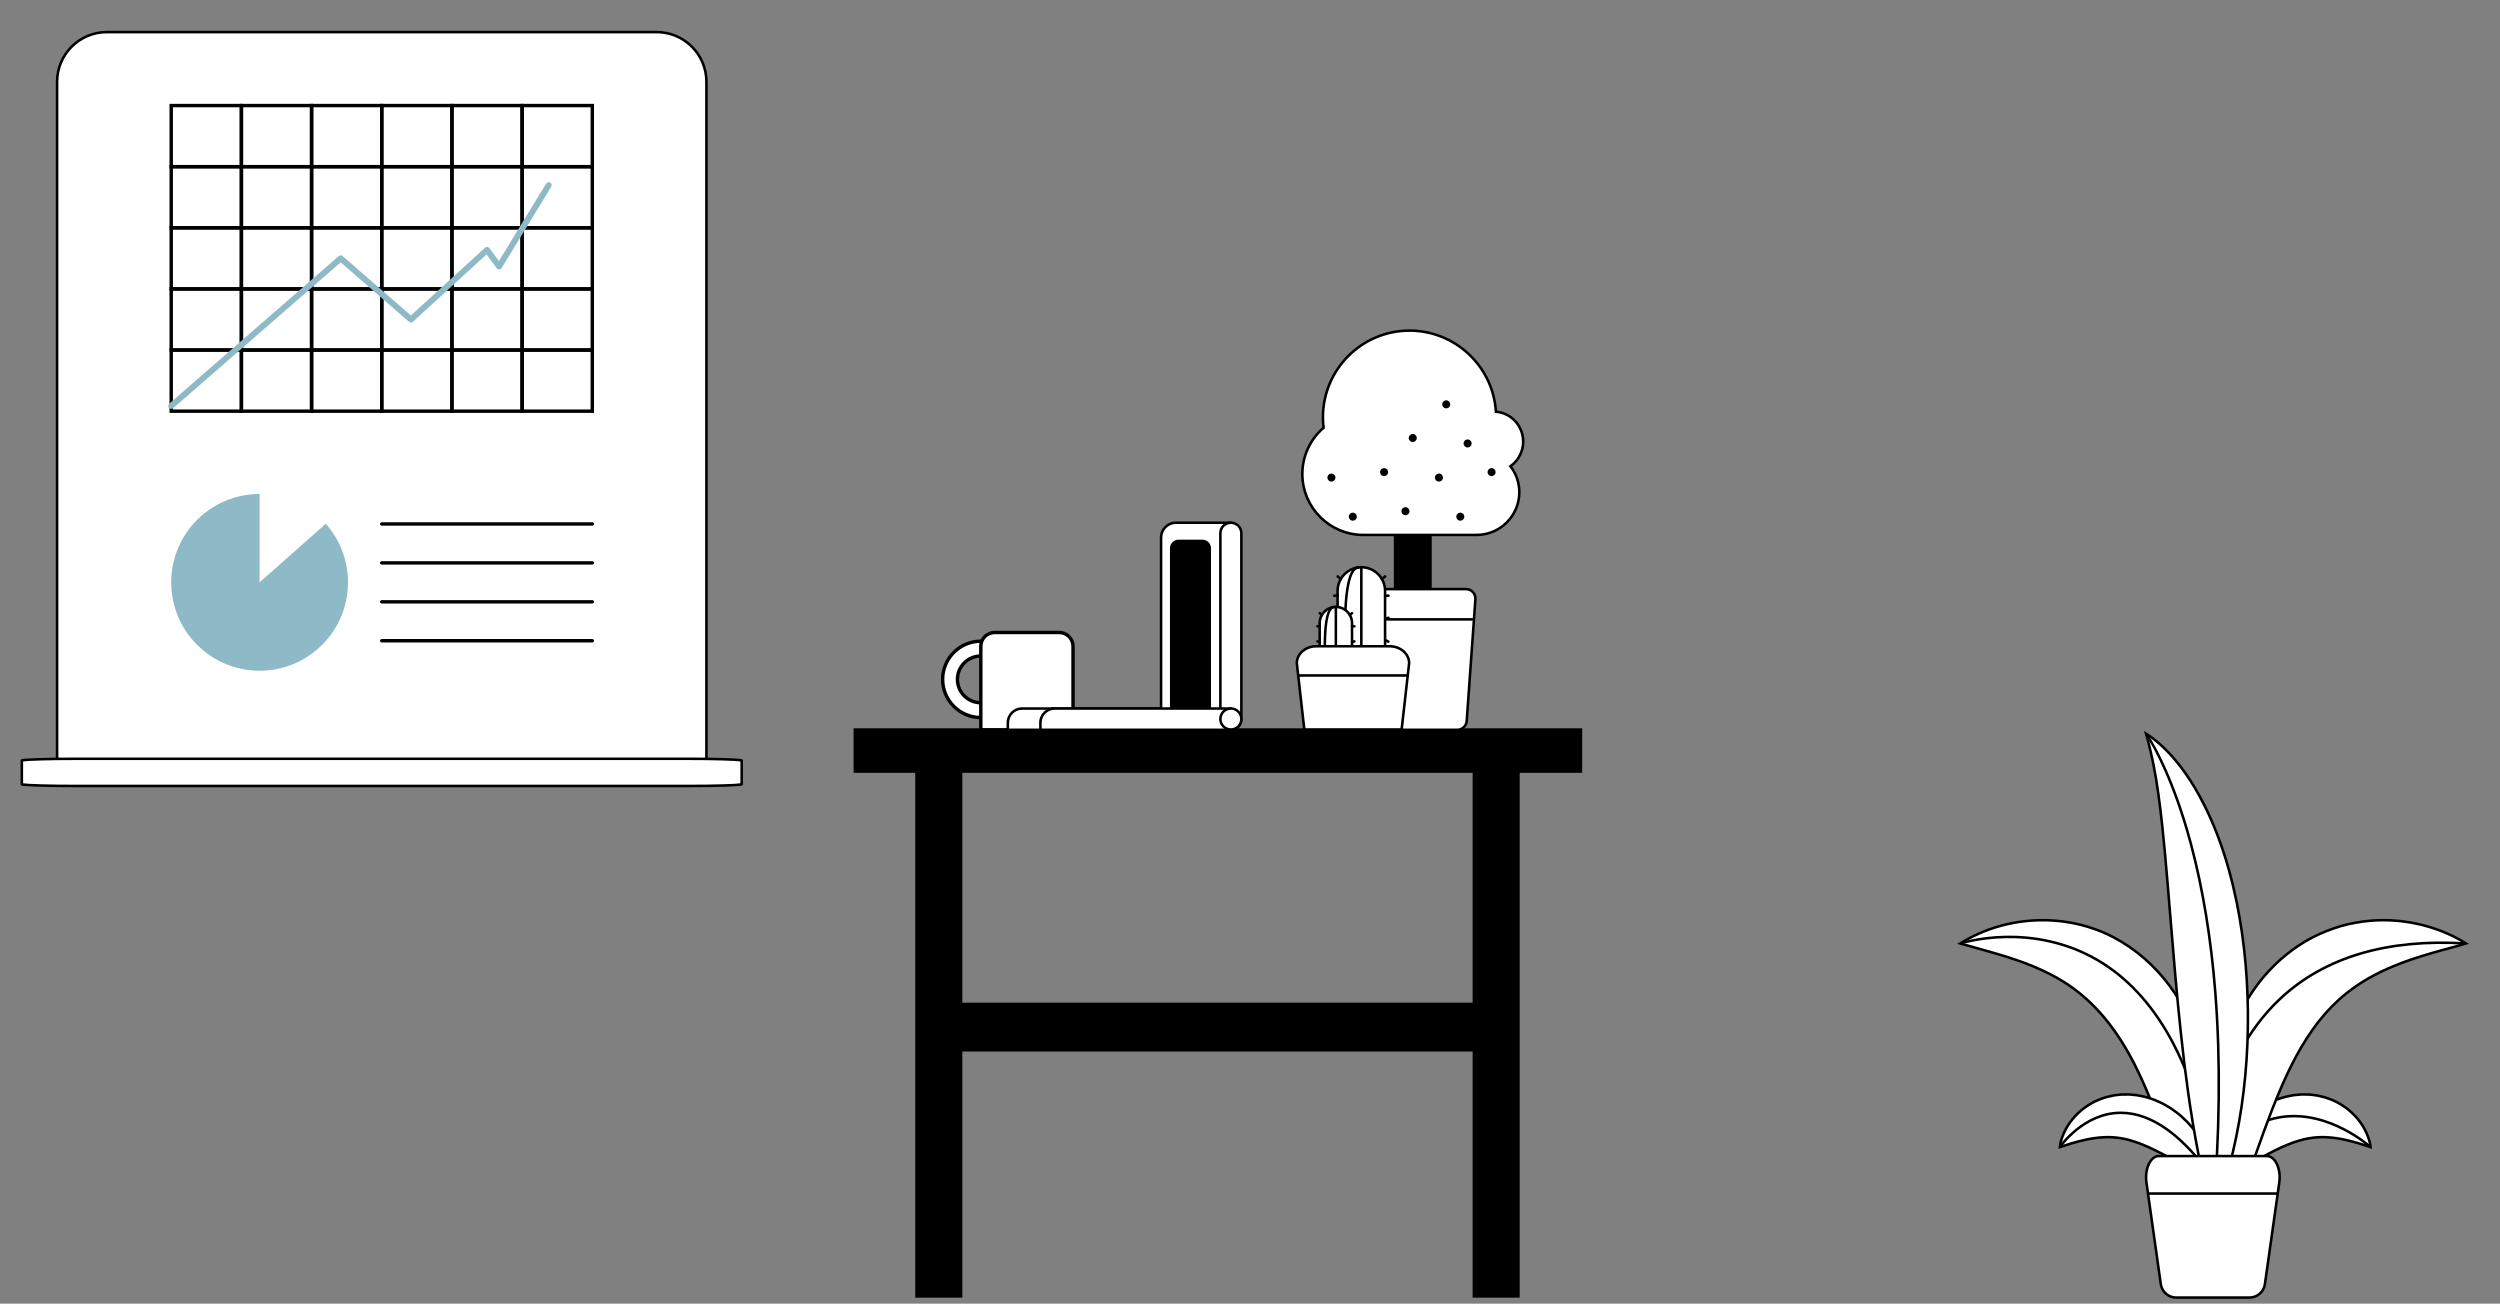 <svg viewBox="160 196.343 2920 1522.664" xmlns="http://www.w3.org/2000/svg" overflow="visible">
    <rect x="160" y="196.343" width="2920" height="1522.664" fill="#808080" stroke="none"/>
    <g id="Master/Background/Office" stroke="none" stroke-width="1" fill="none" fill-rule="evenodd">
        <g id="Whiteboard" transform="translate(184, 232.333)">
            <path d="M743.044,1.5 L100.744,1.5 C68.676,1.5 42.68,27.496 42.68,59.563 L42.68,403.548 L42.68,472.69 L42.68,874.737 L387.322,874.737 L456.466,874.737 L801.108,874.737 L801.108,472.69 L801.108,403.548 L801.108,59.564 C801.108,27.496 775.112,1.5 743.044,1.5" id="Fill-2" fill="#FFF"/>
            <path d="M44.18,873.237 L799.609,873.237 L799.609,59.564 C799.609,28.375 774.234,3 743.044,3 L100.744,3 C69.555,3 44.18,28.374 44.18,59.563 L44.18,873.237 Z M802.609,876.237 L41.18,876.237 L41.18,59.563 C41.18,26.719 67.901,-1.8189894e-12 100.744,-1.8189894e-12 L743.044,-1.8189894e-12 C775.888,-1.8189894e-12 802.609,26.72 802.609,59.564 L802.609,876.237 Z" id="Fill-4" fill="#000"/>
            <path d="M777.918,850.267 L65.87,850.267 C30.319,850.267 1.5,851.213 1.5,852.379 L1.5,864.894 L1.5,867.409 L1.5,879.923 C1.5,881.089 30.319,882.036 65.87,882.036 L383.568,882.036 L460.22,882.036 L777.918,882.036 C813.468,882.036 842.288,881.089 842.288,879.923 L842.288,867.409 L842.288,864.894 L842.288,852.379 C842.288,851.213 813.468,850.267 777.918,850.267" id="Fill-6" fill="#FFF"/>
            <path d="M3,878.877 C7.844,879.705 31.885,880.536 65.87,880.536 L777.918,880.536 C811.904,880.536 835.944,879.705 840.788,878.877 L840.788,853.427 C835.944,852.599 811.904,851.768 777.918,851.768 L65.87,851.768 C31.885,851.768 7.844,852.599 3,853.427 L3,878.877 Z M777.918,883.536 L65.87,883.536 C48.662,883.536 32.48,883.316 20.305,882.916 C14.371,882.722 9.707,882.494 6.442,882.241 C1.859,881.886 0,881.672 0,879.924 L0,852.38 C0,850.632 1.859,850.418 6.442,850.063 C9.707,849.81 14.371,849.582 20.305,849.388 C32.48,848.987 48.662,848.768 65.87,848.768 L777.918,848.768 C795.125,848.768 811.308,848.987 823.483,849.388 C829.417,849.582 834.081,849.81 837.346,850.063 C841.929,850.418 843.788,850.632 843.788,852.38 L843.788,879.924 C843.788,881.672 841.929,881.886 837.346,882.241 C834.081,882.494 829.417,882.722 823.483,882.916 C811.308,883.316 795.125,883.536 777.918,883.536 L777.918,883.536 Z" id="Fill-8" fill="#000"/>
            <g id="grid" transform="translate(173.984, 85.301)" fill="#000">
                <path d="M4,356.966 L81.97,356.966 L81.97,289.573 L4,289.573 L4,356.966 Z M5.82645043e-13,360.966 L85.97,360.966 L85.97,285.573 L5.82645043e-13,285.573 L5.82645043e-13,360.966 Z" id="Fill-14"/>
                <path d="M85.97,356.966 L163.94,356.966 L163.94,289.573 L85.97,289.573 L85.97,356.966 Z M81.97,360.966 L167.94,360.966 L167.94,285.573 L81.97,285.573 L81.97,360.966 Z" id="Fill-16"/>
                <path d="M167.94,356.966 L245.91,356.966 L245.91,289.573 L167.94,289.573 L167.94,356.966 Z M163.94,360.966 L249.91,360.966 L249.91,285.573 L163.94,285.573 L163.94,360.966 Z" id="Fill-17"/>
                <path d="M249.91,356.966 L327.88,356.966 L327.88,289.573 L249.91,289.573 L249.91,356.966 Z M245.909,360.966 L331.879,360.966 L331.879,285.573 L245.909,285.573 L245.909,360.966 Z" id="Fill-18"/>
                <path d="M331.879,356.966 L409.849,356.966 L409.849,289.573 L331.879,289.573 L331.879,356.966 Z M327.879,360.966 L413.849,360.966 L413.849,285.573 L327.879,285.573 L327.879,360.966 Z" id="Fill-19"/>
                <path d="M413.849,356.966 L491.819,356.966 L491.819,289.573 L413.849,289.573 L413.849,356.966 Z M409.849,360.966 L495.819,360.966 L495.819,285.573 L409.849,285.573 L409.849,360.966 Z" id="Fill-20"/>
                <path d="M4,285.573 L81.97,285.573 L81.97,218.179 L4,218.179 L4,285.573 Z M5.82645043e-13,289.573 L85.97,289.573 L85.97,214.179 L5.82645043e-13,214.179 L5.82645043e-13,289.573 Z" id="Fill-21"/>
                <path d="M85.97,285.573 L163.94,285.573 L163.94,218.179 L85.97,218.179 L85.97,285.573 Z M81.97,289.573 L167.94,289.573 L167.94,214.179 L81.97,214.179 L81.97,289.573 Z" id="Fill-22"/>
                <path d="M167.94,285.573 L245.91,285.573 L245.91,218.179 L167.94,218.179 L167.94,285.573 Z M163.94,289.573 L249.91,289.573 L249.91,214.179 L163.94,214.179 L163.94,289.573 Z" id="Fill-23"/>
                <path d="M249.91,285.573 L327.88,285.573 L327.88,218.179 L249.91,218.179 L249.91,285.573 Z M245.909,289.573 L331.879,289.573 L331.879,214.179 L245.909,214.179 L245.909,289.573 Z" id="Fill-24"/>
                <path d="M331.879,285.573 L409.849,285.573 L409.849,218.179 L331.879,218.179 L331.879,285.573 Z M327.879,289.573 L413.849,289.573 L413.849,214.179 L327.879,214.179 L327.879,289.573 Z" id="Fill-25"/>
                <path d="M413.849,285.573 L491.819,285.573 L491.819,218.179 L413.849,218.179 L413.849,285.573 Z M409.849,289.573 L495.819,289.573 L495.819,214.179 L409.849,214.179 L409.849,289.573 Z" id="Fill-26"/>
                <path d="M4,214.179 L81.97,214.179 L81.97,146.786 L4,146.786 L4,214.179 Z M5.82645043e-13,218.179 L85.97,218.179 L85.97,142.786 L5.82645043e-13,142.786 L5.82645043e-13,218.179 Z" id="Fill-27"/>
                <path d="M85.97,214.179 L163.94,214.179 L163.94,146.786 L85.97,146.786 L85.97,214.179 Z M81.97,218.179 L167.94,218.179 L167.94,142.786 L81.97,142.786 L81.97,218.179 Z" id="Fill-28"/>
                <path d="M167.94,214.179 L245.91,214.179 L245.91,146.786 L167.94,146.786 L167.94,214.179 Z M163.94,218.179 L249.91,218.179 L249.91,142.786 L163.94,142.786 L163.94,218.179 Z" id="Fill-29"/>
                <path d="M249.91,214.179 L327.88,214.179 L327.88,146.786 L249.91,146.786 L249.91,214.179 Z M245.909,218.179 L331.879,218.179 L331.879,142.786 L245.909,142.786 L245.909,218.179 Z" id="Fill-30"/>
                <path d="M331.879,214.179 L409.849,214.179 L409.849,146.786 L331.879,146.786 L331.879,214.179 Z M327.879,218.179 L413.849,218.179 L413.849,142.786 L327.879,142.786 L327.879,218.179 Z" id="Fill-31"/>
                <path d="M413.849,214.179 L491.819,214.179 L491.819,146.786 L413.849,146.786 L413.849,214.179 Z M409.849,218.179 L495.819,218.179 L495.819,142.786 L409.849,142.786 L409.849,218.179 Z" id="Fill-32"/>
                <path d="M4,142.787 L81.97,142.787 L81.97,75.393 L4,75.393 L4,142.787 Z M5.82645043e-13,146.787 L85.97,146.787 L85.97,71.393 L5.82645043e-13,71.393 L5.82645043e-13,146.787 Z" id="Fill-33"/>
                <path d="M85.97,142.787 L163.94,142.787 L163.94,75.393 L85.97,75.393 L85.97,142.787 Z M81.97,146.787 L167.94,146.787 L167.94,71.393 L81.97,71.393 L81.97,146.787 Z" id="Fill-34"/>
                <path d="M167.94,142.787 L245.91,142.787 L245.91,75.393 L167.94,75.393 L167.94,142.787 Z M163.94,146.787 L249.91,146.787 L249.91,71.393 L163.94,71.393 L163.94,146.787 Z" id="Fill-35"/>
                <path d="M249.91,142.787 L327.88,142.787 L327.88,75.393 L249.91,75.393 L249.91,142.787 Z M245.909,146.787 L331.879,146.787 L331.879,71.393 L245.909,71.393 L245.909,146.787 Z" id="Fill-36"/>
                <path d="M331.879,142.787 L409.849,142.787 L409.849,75.393 L331.879,75.393 L331.879,142.787 Z M327.879,146.787 L413.849,146.787 L413.849,71.393 L327.879,71.393 L327.879,146.787 Z" id="Fill-37"/>
                <path d="M413.849,142.787 L491.819,142.787 L491.819,75.393 L413.849,75.393 L413.849,142.787 Z M409.849,146.787 L495.819,146.787 L495.819,71.393 L409.849,71.393 L409.849,146.787 Z" id="Fill-38"/>
                <path d="M4,71.393 L81.97,71.393 L81.97,4 L4,4 L4,71.393 Z M5.82645043e-13,75.393 L85.97,75.393 L85.97,0 L5.82645043e-13,0 L5.82645043e-13,75.393 Z" id="Fill-39"/>
                <path d="M85.97,71.393 L163.94,71.393 L163.94,4 L85.97,4 L85.97,71.393 Z M81.97,75.393 L167.94,75.393 L167.94,0 L81.97,0 L81.97,75.393 Z" id="Fill-40"/>
                <path d="M167.94,71.393 L245.91,71.393 L245.91,4 L167.94,4 L167.94,71.393 Z M163.94,75.393 L249.91,75.393 L249.91,0 L163.94,0 L163.94,75.393 Z" id="Fill-41"/>
                <path d="M249.91,71.393 L327.88,71.393 L327.88,4 L249.91,4 L249.91,71.393 Z M245.909,75.393 L331.879,75.393 L331.879,0 L245.909,0 L245.909,75.393 Z" id="Fill-42"/>
                <path d="M331.879,71.393 L409.849,71.393 L409.849,4 L331.879,4 L331.879,71.393 Z M327.879,75.393 L413.849,75.393 L413.849,0 L327.879,0 L327.879,75.393 Z" id="Fill-43"/>
                <path d="M413.849,71.393 L491.819,71.393 L491.819,4 L413.849,4 L413.849,71.393 Z M409.849,75.393 L495.819,75.393 L495.819,0 L409.849,0 L409.849,75.393 Z" id="Fill-44"/>
            </g>
            <path d="M175.985,441.618 C175.008,441.618 174.037,441.211 173.344,440.416 C172.075,438.959 172.228,436.748 173.685,435.478 L371.607,263.144 C372.925,261.998 374.886,261.997 376.203,263.143 L455.91,332.487 L542.487,253.337 C543.22,252.664 544.205,252.336 545.197,252.437 C546.187,252.536 547.089,253.053 547.675,253.856 L558.685,268.936 L613.884,178.472 C614.891,176.82 617.047,176.301 618.695,177.307 C620.344,178.314 620.866,180.468 619.859,182.118 L561.933,277.052 C561.325,278.049 560.258,278.677 559.09,278.725 C557.939,278.774 556.809,278.236 556.119,277.292 L544.326,261.139 L458.329,339.76 C457.017,340.96 455.011,340.983 453.671,339.817 L373.907,270.424 L178.282,440.758 C177.62,441.335 176.8,441.618 175.985,441.618" id="Fill-45" fill="#8EB9C7"/>
            <path d="M356.496,575.743 C372.645,593.962 382.451,617.932 382.451,644.193 C382.451,701.207 336.232,747.427 279.218,747.427 C222.204,747.427 175.984,701.207 175.984,644.193 C175.984,587.179 222.204,540.96 279.218,540.96 L279.218,644.193 L356.496,575.743 Z" id="Fill-46" fill="#8EB9C7"/>
            <path d="M667.803,577.989 L421.894,577.989 C420.789,577.989 419.894,577.093 419.894,575.989 C419.894,574.885 420.789,573.989 421.894,573.989 L667.803,573.989 C668.907,573.989 669.803,574.885 669.803,575.989 C669.803,577.093 668.907,577.989 667.803,577.989" id="Fill-47" fill="#000"/>
            <path d="M667.803,623.459 L421.894,623.459 C420.789,623.459 419.894,622.563 419.894,621.459 C419.894,620.355 420.789,619.459 421.894,619.459 L667.803,619.459 C668.907,619.459 669.803,620.355 669.803,621.459 C669.803,622.563 668.907,623.459 667.803,623.459" id="Fill-48" fill="#000"/>
            <path d="M667.803,668.927 L421.894,668.927 C420.789,668.927 419.894,668.031 419.894,666.927 C419.894,665.823 420.789,664.927 421.894,664.927 L667.803,664.927 C668.907,664.927 669.803,665.823 669.803,666.927 C669.803,668.031 668.907,668.927 667.803,668.927" id="Fill-49" fill="#000"/>
            <path d="M667.803,714.397 L421.894,714.397 C420.789,714.397 419.894,713.501 419.894,712.397 C419.894,711.293 420.789,710.397 421.894,710.397 L667.803,710.397 C668.907,710.397 669.803,711.293 669.803,712.397 C669.803,713.501 668.907,714.397 667.803,714.397" id="Fill-50" fill="#000"/>
        </g>
        <g id="Desk-Table-Legs" transform="translate(1229, 1079)" fill="#000">
            <rect id="Rectangle" x="0" y="0" width="55" height="633"/>
            <polygon id="Rectangle-Copy-2" transform="translate(346.5, 317) rotate(-270) translate(-346.5, -317)" points="318 10 375 10 375 624 318 624"/>
            <rect id="Rectangle-Copy" x="651" y="0" width="55" height="633"/>
        </g>
        <g id="Plant/Tall Vase" transform="translate(2432, 1032) scale(1 1)">
            <g id="Plant/Tall Vase/Leaves 2" stroke="none" stroke-width="1" fill="none" fill-rule="evenodd">
                <g id="Big-Plant-2" transform="translate(14, 18)">
                    <path d="M270.884,555.088 C232.646,457.856 210.206,336.29 109.613,284.711 C76.312,267.202 39.609,258.697 3.64,248.311 C56.923,214.932 127.601,211.976 183.361,241.503 C291.53,299.332 321.122,449.584 270.884,555.088" id="Fill-57" fill="#FFF"/>
                    <path d="M7.329,247.81 C12.498,249.286 17.715,250.74 22.789,252.154 C52.214,260.355 82.64,268.835 110.31,283.383 C192.183,325.364 222.305,412.51 251.433,496.787 C257.991,515.758 264.206,533.741 271.007,551.279 C294.416,500.081 299.558,438.164 285.07,380.785 C269.408,318.756 233.036,269.762 182.653,242.827 C128.531,214.166 60.099,216.207 7.329,247.81 L7.329,247.81 Z M270.753,558.853 L269.488,555.637 C262.161,537.008 255.266,517.059 248.599,497.767 C219.663,414.05 189.742,327.483 108.928,286.046 C81.526,271.639 51.257,263.203 21.983,255.043 C15.829,253.329 9.464,251.554 3.224,249.752 L-9.66338121e-13,248.821 L2.844,247.039 C56.88,213.19 128.013,210.497 184.062,240.178 C235.205,267.519 272.107,317.193 287.979,380.05 C302.934,439.283 297.197,503.317 272.238,555.733 L270.753,558.853 Z" id="Fill-58" fill="#000"/>
                    <path d="M302.037,552.573 C293.647,477.371 276.515,414.602 251.116,366.011 C229.896,325.417 202.692,294.252 170.258,273.38 C128.77,246.683 85.827,241.681 57.113,242.167 C25.944,242.706 4.321,249.667 4.106,249.737 L3.173,246.886 C3.391,246.814 25.353,239.732 56.937,239.17 C86.109,238.66 129.689,243.721 171.842,270.832 C204.729,291.983 232.29,323.529 253.759,364.592 C279.339,413.517 296.586,476.652 305.019,552.241 L302.037,552.573 Z" id="Fill-61" fill="#000"/>
                    <path d="M482.77,486.134 C477.613,484.411 472.894,482.927 468.324,481.559 C463.711,480.266 459.381,479.023 455.121,478.087 C446.681,476.085 438.816,475.044 431.685,474.644 C424.517,474.28 418.054,474.699 411.864,475.718 C405.676,476.698 399.672,478.323 393.417,480.537 C392.638,480.823 391.839,480.936 391.057,481.317 L388.694,482.29 C387.094,482.894 385.475,483.39 383.873,484.217 C382.24,484.918 380.618,485.651 378.937,486.299 C377.279,487.104 375.643,487.977 373.924,488.728 C373.073,489.122 372.21,489.491 371.356,489.904 L368.791,491.26 C367.082,492.177 365.305,493.023 363.519,493.885 L358.187,496.803 L355.436,498.221 L354.041,498.925 L352.673,499.711 C350.861,500.779 348.966,501.781 347.076,502.816 L344.171,504.318 C343.21,504.834 342.261,505.403 341.295,505.942 C339.381,507.046 337.394,508.105 335.379,509.167 C334.36,509.688 333.359,510.232 332.313,510.742 C331.282,511.271 330.307,511.871 329.273,512.416 C327.224,513.529 325.134,514.631 322.976,515.706 C320.838,516.798 318.574,517.806 316.385,518.933 C311.984,521.155 307.371,523.306 302.16,525.159 C302.525,519.751 303.487,514.641 304.662,509.603 C305.183,507.035 305.998,504.649 306.787,502.223 C307.587,499.804 308.455,497.413 309.364,495.032 C309.821,493.842 310.284,492.658 310.789,491.491 C311.311,490.335 311.878,489.212 312.427,488.065 C313.547,485.792 314.697,483.517 315.917,481.286 C316.538,480.177 317.096,479.018 317.787,477.95 L319.863,474.726 C321.292,472.609 322.718,470.46 324.225,468.376 L325.347,466.8 C325.746,466.286 326.165,465.791 326.581,465.294 L329.092,462.303 C330.807,460.339 332.5,458.343 334.312,456.435 C336.223,454.599 338.143,452.744 340.132,450.963 L343.112,448.271 C344.17,447.429 345.269,446.615 346.353,445.786 C348.518,444.117 350.754,442.547 352.991,440.95 C355.367,439.478 357.802,438.09 360.226,436.671 C362.611,435.231 365.279,434.097 367.884,432.893 C370.521,431.752 373.124,430.569 375.96,429.705 L380.159,428.38 C381.563,427.954 382.938,427.469 384.423,427.199 C387.354,426.605 390.258,425.942 393.211,425.483 C396.223,425.183 399.224,424.842 402.228,424.665 C405.266,424.632 408.309,424.669 411.326,424.8 C414.351,425.033 417.368,425.46 420.346,425.891 C423.317,426.446 426.245,427.215 429.137,427.935 C430.565,428.386 431.974,428.893 433.379,429.378 C434.774,429.896 436.197,430.306 437.539,430.934 C440.213,432.187 442.931,433.289 445.427,434.778 C447.947,436.212 450.431,437.67 452.724,439.357 L456.149,441.87 C457.242,442.758 458.297,443.697 459.354,444.606 C460.414,445.511 461.453,446.431 462.411,447.441 C463.388,448.424 464.357,449.4 465.291,450.406 C466.224,451.412 467.101,452.464 467.965,453.521 C468.823,454.584 469.701,455.6 470.469,456.732 C471.253,457.845 472.045,458.924 472.788,460.046 C473.507,461.193 474.217,462.329 474.887,463.491 C475.58,464.627 476.194,465.829 476.796,467.024 C477.416,468.196 477.967,469.423 478.487,470.661 C480.592,475.549 482.266,480.66 482.77,486.134" id="Fill-51" fill="#FFF"/>
                    <path d="M404.289,426.154 C403.613,426.154 402.933,426.158 402.245,426.166 C399.958,426.301 397.542,426.55 395.206,426.789 L393.36,426.975 C391.285,427.3 389.097,427.758 386.981,428.202 C386.229,428.359 385.477,428.517 384.722,428.67 C383.618,428.871 382.596,429.191 381.513,429.531 L376.412,431.136 C373.984,431.876 371.772,432.838 369.431,433.857 L367.058,434.922 C364.999,435.858 362.871,436.827 361.002,437.956 L359.225,438.992 C357.426,440.038 355.566,441.12 353.781,442.226 L352.855,442.89 C351.003,444.21 349.087,445.574 347.269,446.975 L346.238,447.758 C345.501,448.317 344.764,448.875 344.046,449.445 L341.139,452.077 C339.298,453.724 337.488,455.464 335.738,457.145 L335.351,457.517 C333.979,458.966 332.601,460.553 331.268,462.09 L330.223,463.29 L327.591,466.425 C327.233,466.852 326.875,467.279 326.533,467.719 L325.447,469.247 C324.2,470.971 322.992,472.765 321.824,474.502 L321.106,475.566 L319.048,478.763 C318.617,479.43 318.238,480.139 317.838,480.891 C317.637,481.269 317.435,481.646 317.227,482.018 C315.917,484.413 314.692,486.863 313.773,488.728 L313.225,489.861 C312.861,490.607 312.499,491.351 312.156,492.109 C311.694,493.176 311.265,494.267 310.765,495.571 C309.778,498.152 308.943,500.483 308.211,502.695 L307.981,503.4 C307.264,505.596 306.585,507.671 306.132,509.902 C304.963,514.917 304.24,519.033 303.851,522.935 C308.528,521.14 312.589,519.17 315.71,517.594 C316.846,517.009 318.014,516.451 319.174,515.896 C320.227,515.392 321.275,514.891 322.294,514.371 C324.226,513.408 326.27,512.341 328.558,511.098 C329.038,510.845 329.489,510.59 329.938,510.335 C330.498,510.017 331.056,509.702 331.63,509.408 C332.303,509.079 332.933,508.75 333.561,508.421 C333.939,508.223 334.317,508.026 334.698,507.832 C336.585,506.837 338.607,505.761 340.546,504.643 C340.945,504.421 341.322,504.204 341.699,503.987 C342.286,503.65 342.872,503.314 343.462,502.997 L347.689,500.774 C349.095,500.011 350.548,499.223 351.913,498.419 L353.295,497.625 L357.5,495.47 L363.419,492.268 C365.043,491.486 366.577,490.746 368.082,489.939 L370.655,488.578 C371.235,488.298 371.768,488.057 372.3,487.819 C372.632,487.67 372.964,487.52 373.294,487.367 C374.444,486.864 375.561,486.304 376.642,485.763 C377.188,485.49 377.734,485.217 378.282,484.95 L378.397,484.9 C379.634,484.424 380.87,483.885 382.065,483.366 L383.231,482.861 C384.5,482.211 385.754,481.76 386.968,481.324 C387.367,481.18 387.767,481.038 388.165,480.887 L390.486,479.93 C390.997,479.678 391.575,479.518 392.086,479.378 C392.358,479.302 392.632,479.228 392.901,479.13 C399.532,476.783 405.653,475.184 411.63,474.237 C418.227,473.15 424.814,472.794 431.762,473.146 C439.612,473.587 447.585,474.758 455.468,476.628 C459.351,477.48 463.286,478.586 467.453,479.757 L468.729,480.115 C472.87,481.354 476.897,482.619 480.991,483.965 C480.384,480.04 479.128,475.939 477.109,471.256 C476.51,469.825 475.99,468.708 475.471,467.725 C474.854,466.505 474.259,465.342 473.606,464.273 C472.944,463.124 472.269,462.042 471.518,460.844 C471.017,460.088 470.471,459.322 469.921,458.55 L469.243,457.596 C468.672,456.755 468.048,455.993 467.388,455.187 L466.798,454.463 C465.989,453.473 465.107,452.414 464.191,451.427 C463.261,450.424 462.288,449.445 461.348,448.499 C460.387,447.487 459.355,446.58 458.38,445.747 L457.494,444.98 C456.74,444.326 455.981,443.667 455.204,443.035 L451.837,440.566 C449.544,438.88 447.047,437.425 444.685,436.082 C442.883,435.008 440.998,434.155 439.003,433.254 C438.304,432.937 437.602,432.62 436.902,432.293 C436.067,431.901 435.184,431.597 434.248,431.276 C433.784,431.116 433.319,430.956 432.858,430.785 L431.853,430.436 C430.804,430.07 429.75,429.702 428.685,429.366 L427.453,429.06 C425.041,428.455 422.546,427.829 420.071,427.366 C416.955,426.917 414.092,426.518 411.211,426.296 C409.034,426.202 406.705,426.154 404.289,426.154 L404.289,426.154 Z M300.51,527.339 L300.663,525.059 C300.986,520.275 301.769,515.404 303.201,509.262 C303.68,506.903 304.417,504.649 305.13,502.468 L305.36,501.759 C306.109,499.498 306.96,497.125 307.963,494.498 C308.408,493.338 308.892,492.1 309.412,490.896 C309.776,490.09 310.151,489.319 310.527,488.548 L311.074,487.418 C312.015,485.509 313.258,483.022 314.602,480.567 C314.807,480.2 314.999,479.841 315.19,479.48 C315.602,478.707 316.029,477.907 316.527,477.136 L319.335,472.826 C320.518,471.07 321.74,469.254 323.01,467.498 L324.126,465.93 C324.527,465.41 324.909,464.954 325.291,464.499 L329.002,460.123 C330.356,458.562 331.758,456.948 333.225,455.402 L333.66,454.982 C335.429,453.283 337.257,451.525 339.132,449.846 L342.106,447.158 C342.915,446.511 343.671,445.939 344.428,445.366 L345.442,444.595 C347.301,443.163 349.239,441.782 351.115,440.446 L352.119,439.73 C354.021,438.548 355.899,437.455 357.716,436.399 L359.469,435.377 C361.47,434.169 363.679,433.163 365.814,432.191 L368.233,431.106 C370.55,430.098 372.945,429.055 375.524,428.271 L380.615,426.669 C381.737,426.316 382.898,425.952 384.156,425.724 C384.874,425.578 385.62,425.422 386.366,425.265 C388.519,424.814 390.747,424.348 392.981,424.001 L394.9,423.804 C397.268,423.561 399.717,423.311 402.141,423.169 C405.413,423.13 408.503,423.176 411.392,423.301 C414.414,423.534 417.331,423.939 420.561,424.407 C423.187,424.896 425.727,425.534 428.184,426.15 L429.5,426.479 C430.683,426.85 431.765,427.227 432.842,427.603 L433.869,427.961 C434.341,428.135 434.783,428.287 435.224,428.439 C436.192,428.772 437.194,429.117 438.175,429.576 C438.862,429.897 439.551,430.209 440.239,430.52 C442.223,431.417 444.273,432.343 446.196,433.49 C448.608,434.863 451.191,436.367 453.613,438.149 L457.037,440.662 C457.898,441.359 458.682,442.039 459.461,442.715 L460.332,443.468 C461.366,444.352 462.468,445.322 463.499,446.409 C464.434,447.348 465.426,448.345 466.391,449.387 C467.362,450.434 468.28,451.536 469.127,452.572 L469.709,453.286 C470.382,454.108 471.078,454.958 471.711,455.889 L472.364,456.809 C472.934,457.609 473.499,458.403 474.039,459.219 C474.826,460.472 475.517,461.58 476.187,462.743 C476.879,463.876 477.504,465.096 478.136,466.348 C478.685,467.385 479.24,468.58 479.87,470.082 C482.41,475.976 483.808,481.038 484.265,485.997 L484.475,488.285 L482.295,487.557 C477.447,485.938 472.736,484.446 467.894,482.996 L466.642,482.645 C462.518,481.486 458.622,480.392 454.8,479.552 C447.064,477.718 439.268,476.572 431.601,476.142 C424.882,475.799 418.501,476.147 412.107,477.199 C406.306,478.118 400.358,479.673 393.918,481.952 C393.587,482.074 393.236,482.173 392.884,482.269 C392.443,482.391 392.062,482.496 391.714,482.666 L389.266,483.677 C388.81,483.85 388.396,483.999 387.981,484.148 C386.793,484.575 385.67,484.978 384.56,485.55 L384.465,485.595 L383.262,486.117 C382.057,486.641 380.81,487.182 379.537,487.676 C379.018,487.928 378.502,488.187 377.985,488.446 C376.87,489.005 375.718,489.582 374.525,490.103 C374.215,490.247 373.872,490.401 373.529,490.555 C373.022,490.783 372.514,491.011 372.008,491.256 L369.492,492.587 C367.938,493.421 366.303,494.209 364.722,494.971 L364.172,495.236 L358.907,498.119 L354.718,500.264 L353.421,501.012 C352.024,501.835 350.549,502.636 349.121,503.411 L347.796,504.133 L344.861,505.65 C344.316,505.943 343.756,506.265 343.192,506.589 C342.806,506.811 342.418,507.034 342.027,507.252 C340.061,508.386 338.01,509.476 336.08,510.495 C335.69,510.693 335.32,510.886 334.95,511.08 C334.299,511.421 333.644,511.762 332.972,512.091 C332.461,512.353 331.94,512.648 331.418,512.944 C330.941,513.215 330.464,513.485 329.973,513.744 C327.671,514.994 325.596,516.078 323.645,517.05 C322.617,517.575 321.546,518.087 320.468,518.602 C319.334,519.144 318.193,519.69 317.072,520.267 C313.385,522.13 308.425,524.523 302.663,526.573 L300.51,527.339 Z" id="Fill-52" fill="#000"/>
                    <path d="M281.404,534.903 L278.775,533.458 C305.844,484.207 338.914,456.052 377.062,449.778 C434.308,440.371 483.296,484.582 483.784,485.029 L481.757,487.24 C481.279,486.803 433.318,443.564 377.527,452.742 C340.342,458.867 308.003,486.509 281.404,534.903" id="Fill-53" fill="#000"/>
                    <path d="M327.034,555.087 C321.774,545.382 318.043,535.21 314.851,524.943 C311.71,514.656 309.295,504.201 307.471,493.631 C305.673,483.061 304.505,472.376 303.931,461.611 C303.343,450.845 303.401,440.004 304.09,429.124 C305.437,407.363 309.351,385.42 316.285,363.833 C323.225,342.266 333.335,321.043 347.045,301.502 C360.681,281.966 378.34,264.347 398.778,250.836 C401.365,249.191 403.926,247.523 406.536,245.938 C409.198,244.425 411.886,242.967 414.556,241.503 C419.982,238.717 425.48,236.102 431.122,233.906 C442.367,229.458 453.896,226.003 465.52,224.032 C477.111,221.982 488.709,220.903 500.114,221.178 L504.376,221.212 C505.794,221.274 507.211,221.39 508.622,221.479 C511.445,221.677 514.249,221.849 517.044,222.109 C519.833,222.477 522.602,222.806 525.36,223.224 L529.482,223.837 C530.848,224.086 532.209,224.35 533.567,224.637 C536.282,225.212 538.979,225.748 541.659,226.364 C544.333,227.03 546.979,227.758 549.612,228.522 C554.887,229.928 560.039,231.82 565.121,233.71 C567.665,234.636 570.172,235.695 572.653,236.824 C575.138,237.926 577.599,239.066 580.038,240.234 C584.892,242.723 589.655,245.342 594.278,248.311 C588.975,250.071 583.833,251.3 578.745,252.73 C576.203,253.46 573.684,254.161 571.188,254.823 C569.939,255.166 568.697,255.486 567.46,255.801 C566.222,256.112 564.989,256.533 563.763,256.865 C561.309,257.562 558.876,258.27 556.463,258.911 C555.256,259.227 554.054,259.577 552.862,259.957 L549.296,261.039 C546.93,261.791 544.575,262.394 542.251,263.141 C539.934,263.932 537.634,264.643 535.352,265.394 L531.943,266.47 L528.589,267.678 C526.363,268.492 524.148,269.215 521.954,269.983 C517.635,271.754 513.299,273.19 509.176,275.033 L503,277.642 L497.009,280.421 L495.517,281.078 L494.064,281.813 L491.179,283.281 C490.22,283.768 489.266,284.258 488.306,284.712 C487.34,285.154 486.436,285.728 485.503,286.224 L479.986,289.265 L474.662,292.464 C472.886,293.496 471.216,294.682 469.499,295.762 C468.652,296.32 467.786,296.841 466.959,297.42 C466.146,298.026 465.319,298.598 464.497,299.172 C461.159,301.387 458.074,303.924 454.927,306.275 C453.408,307.54 451.907,308.812 450.38,310.028 C448.887,311.298 447.441,312.625 445.97,313.899 C434.447,324.434 424.127,336.083 414.84,349.321 C405.535,362.515 397.177,377.079 389.393,392.685 C381.678,408.328 374.624,424.999 367.81,442.384 C361.054,459.789 354.522,477.903 347.951,496.648 L337.92,525.265 C334.46,534.992 330.975,544.836 327.034,555.087" id="Fill-54" fill="#FFF"/>
                    <path d="M496.653,222.637 C486.93,222.637 476.57,223.601 465.782,225.51 C454.915,227.352 443.443,230.646 431.674,235.301 C426.725,237.227 421.507,239.62 415.242,242.837 L413.841,243.605 C411.652,244.803 409.456,246.004 407.277,247.241 C405.405,248.379 403.481,249.61 401.622,250.8 L399.583,252.102 C379.881,265.126 362.131,282.511 348.275,302.361 C335.242,320.937 324.96,341.773 317.713,364.293 C311.049,385.036 306.97,406.881 305.587,429.217 C304.901,440.044 304.848,450.915 305.429,461.53 C306.003,472.305 307.187,483.021 308.949,493.379 C310.819,504.215 313.288,514.688 316.286,524.505 C319.674,535.408 322.978,543.874 326.818,551.446 C330.083,542.826 333.072,534.421 335.972,526.263 L336.507,524.762 L346.535,496.152 C354.312,473.967 360.443,457.217 366.412,441.841 C374.163,422.064 381.038,406.235 388.048,392.022 C396.431,375.211 404.794,360.963 413.614,348.457 C422.839,335.308 433.091,323.641 444.958,312.791 C445.624,312.214 446.254,311.655 446.885,311.093 C447.72,310.353 448.556,309.61 449.408,308.886 C450.629,307.912 451.796,306.937 452.968,305.956 L453.966,305.123 C455.003,304.346 455.97,303.601 456.941,302.853 C459.096,301.194 461.325,299.477 463.668,297.922 L463.941,297.731 C464.65,297.237 465.361,296.741 466.061,296.218 C466.632,295.819 467.18,295.468 467.73,295.117 C468.045,294.917 468.36,294.716 468.673,294.51 C469.341,294.089 469.976,293.67 470.613,293.25 C471.673,292.552 472.768,291.829 473.908,291.167 L479.214,287.979 L484.778,284.91 C485.124,284.727 485.444,284.544 485.766,284.362 C486.375,284.016 487.005,283.658 487.682,283.348 C488.47,282.976 489.27,282.569 490.073,282.16 L494.841,279.74 L496.404,279.048 L502.369,276.282 L508.591,273.652 C511.029,272.562 513.604,271.589 516.094,270.65 C517.83,269.994 519.625,269.317 521.384,268.595 C522.276,268.281 523.095,268.001 523.918,267.721 C525.298,267.25 526.683,266.778 528.073,266.27 L531.435,265.059 L534.901,263.963 C535.757,263.681 536.633,263.4 537.513,263.116 C538.924,262.663 540.342,262.207 541.766,261.721 C542.997,261.325 544.209,260.977 545.427,260.626 C546.561,260.3 547.7,259.973 548.841,259.61 L552.426,258.522 C553.642,258.134 554.88,257.775 556.084,257.46 C557.946,256.965 559.826,256.428 561.718,255.888 L563.353,255.422 C563.896,255.276 564.424,255.116 564.951,254.956 C565.664,254.741 566.378,254.527 567.093,254.346 C568.318,254.035 569.551,253.717 570.791,253.377 C573.16,252.748 575.622,252.067 578.331,251.288 C579.902,250.847 581.47,250.426 583.047,250.003 C585.556,249.331 588.129,248.642 590.723,247.861 C587.391,245.838 583.706,243.8 579.353,241.57 C576.898,240.393 574.427,239.252 572.045,238.196 C569.309,236.951 566.881,235.947 564.608,235.119 C559.156,233.093 554.243,231.309 549.225,229.971 C546.319,229.128 543.735,228.428 541.297,227.82 C539.45,227.396 537.568,227.004 535.677,226.612 L533.257,226.105 C531.912,225.821 530.565,225.56 529.214,225.313 L525.139,224.707 C523.174,224.409 521.16,224.152 519.213,223.903 L516.847,223.597 C514.739,223.402 512.517,223.249 510.369,223.103 L507.121,222.881 C506.185,222.817 505.248,222.751 504.31,222.711 L500.102,222.678 C498.963,222.651 497.811,222.637 496.653,222.637 L496.653,222.637 Z M327.266,558.663 L325.716,555.802 C321.105,547.296 317.313,537.916 313.419,525.389 C310.382,515.445 307.884,504.848 305.992,493.886 C304.211,483.41 303.013,472.579 302.433,461.692 C301.846,450.962 301.9,439.972 302.592,429.03 C303.991,406.447 308.118,384.357 314.857,363.374 C322.196,340.568 332.612,319.461 345.817,300.641 C359.884,280.487 377.914,262.83 397.951,249.585 L400.005,248.274 C401.88,247.074 403.818,245.833 405.757,244.656 C407.988,243.388 410.198,242.178 412.402,240.973 L413.836,240.188 C420.23,236.904 425.539,234.47 430.578,232.509 C442.533,227.78 454.208,224.429 465.269,222.554 C477.529,220.384 489.264,219.419 500.15,219.678 L504.387,219.712 C505.404,219.755 506.367,219.822 507.328,219.889 L510.573,220.11 C512.74,220.258 514.98,220.41 517.183,220.616 L519.593,220.927 C521.558,221.178 523.59,221.439 525.585,221.741 L529.703,222.354 C531.132,222.613 532.506,222.879 533.878,223.169 L536.289,223.674 C538.199,224.072 540.101,224.467 541.995,224.903 C544.498,225.526 547.118,226.237 550.03,227.081 C555.144,228.445 560.129,230.253 565.643,232.304 C567.98,233.155 570.48,234.188 573.274,235.459 C575.671,236.522 578.169,237.675 580.686,238.882 C586.391,241.806 590.956,244.395 595.089,247.049 L597.73,248.745 L594.751,249.735 C591.029,250.97 587.366,251.951 583.824,252.902 C582.258,253.321 580.702,253.738 579.151,254.174 C576.43,254.955 573.949,255.643 571.573,256.274 C570.327,256.616 569.076,256.938 567.829,257.255 C567.155,257.424 566.486,257.627 565.818,257.828 C565.262,257.996 564.708,258.163 564.154,258.314 L562.542,258.773 C560.632,259.318 558.734,259.86 556.848,260.361 C555.689,260.664 554.504,261.008 553.318,261.386 L549.731,262.475 C548.582,262.84 547.417,263.175 546.257,263.509 C545.068,263.851 543.885,264.191 542.71,264.569 C541.295,265.053 539.859,265.514 538.431,265.973 C537.558,266.253 536.688,266.533 535.821,266.819 L532.394,267.901 L529.096,269.089 C527.693,269.603 526.286,270.083 524.886,270.561 C524.071,270.838 523.258,271.116 522.449,271.399 C520.724,272.109 518.909,272.793 517.154,273.456 C514.591,274.423 512.172,275.337 509.788,276.403 L503.584,279.024 L496.122,282.451 L491.432,284.835 C490.604,285.256 489.778,285.675 488.948,286.068 C488.373,286.331 487.826,286.642 487.248,286.97 C486.901,287.167 486.556,287.363 486.207,287.548 L480.711,290.578 L475.434,293.75 C474.349,294.381 473.289,295.079 472.264,295.755 C471.61,296.187 470.957,296.616 470.298,297.032 C469.999,297.229 469.671,297.439 469.341,297.648 C468.829,297.975 468.316,298.301 467.819,298.649 C467.13,299.164 466.392,299.679 465.657,300.192 L465.355,300.402 C463.071,301.918 460.885,303.602 458.772,305.23 C457.789,305.987 456.81,306.741 455.824,307.477 L454.892,308.258 C453.702,309.253 452.516,310.244 451.314,311.201 C450.516,311.881 449.696,312.61 448.878,313.336 C448.236,313.907 447.596,314.475 446.951,315.033 C435.279,325.705 425.167,337.212 416.067,350.183 C407.334,362.568 399.048,376.688 390.736,393.355 C383.766,407.485 376.924,423.24 369.207,442.931 C363.252,458.271 357.132,474.992 349.366,497.144 L338.799,527.268 C335.545,536.42 332.179,545.883 328.434,555.625 L327.266,558.663 Z" id="Fill-55" fill="#000"/>
                    <path d="M297.414,502.232 L294.414,502.214 C294.414,501.927 294.7,473.086 304.902,435.399 C314.322,400.599 334.369,350.879 376.374,311.639 C428.579,262.87 501.93,241.057 594.371,246.814 L594.185,249.808 C502.607,244.113 430.02,265.642 378.443,313.811 C336.97,352.545 317.148,401.683 307.824,436.085 C297.705,473.42 297.416,501.949 297.414,502.232" id="Fill-56" fill="#000"/>
                    <path d="M119.931,486.134 C120.436,480.66 122.11,475.549 124.215,470.661 C124.734,469.423 125.285,468.196 125.906,467.024 C126.507,465.829 127.122,464.627 127.815,463.491 C128.485,462.329 129.194,461.193 129.914,460.046 C130.657,458.924 131.449,457.845 132.233,456.732 C133.001,455.6 133.878,454.584 134.737,453.521 C135.601,452.464 136.478,451.412 137.41,450.406 C138.345,449.4 139.314,448.424 140.29,447.441 C141.249,446.431 142.288,445.511 143.348,444.606 C144.405,443.697 145.459,442.758 146.553,441.87 L149.977,439.357 C152.271,437.67 154.755,436.212 157.274,434.778 C159.771,433.289 162.489,432.187 165.163,430.934 C166.505,430.306 167.928,429.896 169.323,429.378 C170.727,428.893 172.137,428.386 173.564,427.935 C176.457,427.215 179.385,426.446 182.355,425.891 C185.333,425.46 188.35,425.033 191.376,424.8 C194.393,424.669 197.436,424.632 200.474,424.665 C203.477,424.842 206.479,425.183 209.491,425.483 C212.444,425.942 215.348,426.605 218.279,427.199 C219.763,427.469 221.138,427.954 222.543,428.38 L226.742,429.705 C229.577,430.569 232.181,431.752 234.818,432.893 C237.422,434.097 240.091,435.231 242.476,436.671 C244.9,438.09 247.334,439.478 249.71,440.95 C251.948,442.547 254.184,444.117 256.349,445.786 C257.432,446.615 258.532,447.429 259.59,448.271 L262.57,450.963 C264.559,452.744 266.479,454.599 268.39,456.435 C270.202,458.343 271.895,460.339 273.61,462.303 L276.121,465.294 C276.537,465.791 276.956,466.286 277.354,466.8 L278.476,468.376 C279.984,470.46 281.409,472.609 282.838,474.726 L284.914,477.95 C285.605,479.018 286.163,480.177 286.784,481.286 C288.005,483.517 289.154,485.792 290.275,488.065 C290.824,489.212 291.391,490.335 291.912,491.491 C292.418,492.658 292.881,493.842 293.338,495.032 C294.246,497.413 295.115,499.804 295.914,502.223 C296.703,504.649 297.519,507.035 298.04,509.603 C299.215,514.641 300.176,519.751 300.541,525.159 C295.331,523.306 290.717,521.155 286.316,518.933 C284.128,517.806 281.864,516.798 279.725,515.706 C277.568,514.631 275.478,513.529 273.429,512.416 C272.394,511.871 271.42,511.271 270.388,510.742 C269.342,510.232 268.342,509.688 267.323,509.167 C265.308,508.105 263.321,507.046 261.407,505.942 C260.44,505.403 259.491,504.834 258.531,504.318 L255.626,502.816 C253.736,501.781 251.841,500.779 250.029,499.711 L248.66,498.925 L247.265,498.221 L244.514,496.803 L239.182,493.885 C237.397,493.023 235.619,492.177 233.911,491.26 L231.345,489.904 C230.491,489.491 229.629,489.122 228.778,488.728 C227.058,487.977 225.423,487.104 223.764,486.299 C222.083,485.651 220.462,484.918 218.829,484.217 C217.227,483.39 215.607,482.894 214.008,482.29 L211.645,481.317 C210.862,480.936 210.063,480.823 209.284,480.537 C203.03,478.323 197.026,476.698 190.837,475.718 C184.647,474.699 178.185,474.28 171.017,474.644 C163.885,475.044 156.021,476.085 147.581,478.087 C143.32,479.023 138.99,480.266 134.377,481.559 C129.807,482.927 125.089,484.411 119.931,486.134" id="Fill-59" fill="#FFF"/>
                    <path d="M219.471,482.861 L220.644,483.369 C221.837,483.887 223.071,484.424 224.304,484.9 L224.418,484.95 C224.97,485.217 225.518,485.492 226.068,485.767 C227.145,486.307 228.26,486.865 229.378,487.353 C229.738,487.52 230.069,487.669 230.4,487.817 C230.932,488.056 231.465,488.297 231.996,488.552 L234.613,489.934 C236.114,490.74 237.637,491.475 239.249,492.253 L239.834,492.535 L245.234,495.488 L249.335,497.587 L250.776,498.411 C252.155,499.223 253.608,500.011 255.013,500.774 L256.346,501.5 L259.22,502.986 C259.825,503.311 260.405,503.643 260.987,503.977 C261.368,504.197 261.751,504.417 262.137,504.632 C264.095,505.761 266.117,506.837 268.023,507.84 C268.387,508.027 268.766,508.225 269.146,508.423 C269.772,508.751 270.4,509.08 271.046,509.395 C271.646,509.702 272.203,510.017 272.762,510.334 C273.212,510.589 273.663,510.845 274.127,511.09 C276.429,512.339 278.474,513.407 280.394,514.364 C281.423,514.889 282.467,515.388 283.519,515.891 C284.682,516.447 285.853,517.007 287.002,517.6 C290.113,519.171 294.171,521.139 298.85,522.935 C298.461,519.031 297.741,514.921 296.579,509.944 C296.118,507.675 295.442,505.606 294.725,503.415 L294.488,502.687 C293.768,500.508 292.932,498.177 291.937,495.567 C291.437,494.266 291.007,493.174 290.536,492.089 C290.201,491.346 289.837,490.599 289.472,489.849 L288.921,488.713 C287.944,486.729 286.761,484.368 285.468,482.007 C285.266,481.646 285.065,481.269 284.864,480.891 C284.463,480.139 284.084,479.43 283.655,478.765 L280.864,474.481 C279.7,472.753 278.497,470.965 277.261,469.256 L276.132,467.671 C275.825,467.276 275.467,466.849 275.109,466.422 L271.435,462.09 C270.102,460.553 268.723,458.965 267.302,457.468 L266.964,457.145 C265.214,455.464 263.405,453.724 261.569,452.081 L258.584,449.384 C257.948,448.882 257.221,448.332 256.492,447.78 L255.437,446.978 C253.608,445.568 251.685,444.198 249.825,442.874 L248.839,442.172 C247.131,441.117 245.267,440.033 243.464,438.984 L241.718,437.966 C239.834,436.828 237.709,435.861 235.655,434.925 L233.272,433.857 C230.93,432.838 228.718,431.876 226.305,431.14 L221.185,429.53 C220.104,429.191 219.082,428.87 218.011,428.675 C217.226,428.517 216.473,428.359 215.721,428.202 C213.606,427.758 211.417,427.3 209.26,426.965 L207.497,426.789 C205.16,426.549 202.744,426.302 200.386,426.163 C197.311,426.135 194.277,426.176 191.442,426.299 C188.61,426.518 185.746,426.917 182.57,427.376 C180.159,427.828 177.666,428.454 175.256,429.058 L173.926,429.391 C172.947,429.704 171.886,430.074 170.83,430.442 L169.813,430.797 C169.383,430.956 168.918,431.116 168.454,431.276 C167.519,431.597 166.635,431.901 165.799,432.293 C165.1,432.62 164.398,432.937 163.698,433.255 C161.703,434.156 159.819,435.007 158.041,436.066 C155.655,437.426 153.157,438.882 150.866,440.566 L147.441,443.08 C146.721,443.666 145.964,444.324 145.212,444.976 L144.325,445.744 C143.347,446.58 142.316,447.487 141.378,448.474 C140.408,449.452 139.428,450.438 138.51,451.427 C137.594,452.415 136.713,453.474 135.898,454.47 L135.326,455.172 C134.662,455.983 134.034,456.749 133.474,457.575 L132.782,458.55 C132.232,459.322 131.686,460.088 131.165,460.874 C130.471,461.979 129.777,463.091 129.115,464.241 C128.434,465.358 127.842,466.513 127.245,467.699 C126.709,468.711 126.191,469.827 125.599,471.241 C123.576,475.937 122.319,480.039 121.71,483.965 C125.81,482.617 129.834,481.353 133.947,480.123 L135.247,479.757 C139.414,478.587 143.351,477.48 147.26,476.623 C155.117,474.758 163.091,473.587 170.933,473.146 C177.888,472.794 184.474,473.152 191.08,474.238 C197.049,475.184 203.17,476.783 209.784,479.124 C210.071,479.229 210.343,479.302 210.617,479.378 C211.126,479.518 211.704,479.678 212.301,479.968 L214.579,480.904 C214.937,481.038 215.338,481.182 215.739,481.326 C216.951,481.761 218.204,482.212 219.471,482.861 L219.471,482.861 Z M302.192,527.34 L300.038,526.573 C294.274,524.522 289.316,522.129 285.64,520.272 C284.505,519.688 283.361,519.141 282.224,518.597 C281.15,518.084 280.081,517.573 279.043,517.043 C277.104,516.076 275.03,514.992 272.713,513.735 C272.239,513.485 271.76,513.214 271.283,512.944 C270.761,512.648 270.241,512.352 269.704,512.078 C269.059,511.763 268.407,511.423 267.756,511.082 C267.384,510.888 267.014,510.694 266.641,510.504 C264.693,509.476 262.641,508.386 260.657,507.241 C260.28,507.031 259.885,506.805 259.492,506.58 C258.935,506.259 258.379,505.94 257.82,505.639 L253.581,503.411 C252.154,502.636 250.678,501.835 249.268,501.005 L247.912,500.226 L243.826,498.136 L237.946,494.955 C236.376,494.197 234.752,493.415 233.201,492.582 L230.644,491.23 C230.187,491.01 229.677,490.782 229.169,490.553 C228.827,490.4 228.487,490.247 228.147,490.09 C226.987,489.583 225.836,489.007 224.724,488.449 C224.204,488.189 223.686,487.929 223.164,487.676 C221.893,487.183 220.65,486.643 219.448,486.12 L218.142,485.55 C217.034,484.979 215.912,484.576 214.725,484.149 C214.308,484 213.893,483.85 213.479,483.694 L211.074,482.704 C210.64,482.497 210.259,482.391 209.819,482.269 C209.466,482.173 209.115,482.074 208.767,481.946 C202.344,479.673 196.397,478.118 190.603,477.2 C184.202,476.146 177.825,475.804 171.093,476.142 C163.435,476.572 155.639,477.717 147.928,479.548 C144.078,480.392 140.183,481.487 136.059,482.645 L134.783,483.004 C129.974,484.443 125.263,485.935 120.407,487.557 L118.226,488.285 L118.438,485.997 C118.895,481.037 120.293,475.975 122.837,470.068 C123.459,468.583 124.015,467.387 124.58,466.322 C125.192,465.106 125.814,463.892 126.534,462.711 C127.203,461.549 127.945,460.362 128.645,459.249 C129.203,458.403 129.768,457.609 130.338,456.809 L131.006,455.868 C131.628,454.952 132.328,454.097 133.006,453.27 L133.57,452.579 C134.421,451.537 135.338,450.435 136.311,449.387 C137.264,448.36 138.261,447.356 139.226,446.384 C140.236,445.321 141.337,444.351 142.373,443.465 L143.245,442.712 C144.023,442.037 144.805,441.358 145.608,440.706 L149.089,438.148 C151.509,436.369 154.093,434.864 156.532,433.474 C158.429,432.343 160.479,431.417 162.462,430.52 C163.151,430.21 163.84,429.898 164.527,429.576 C165.508,429.117 166.51,428.772 167.479,428.439 C167.919,428.287 168.362,428.135 168.801,427.972 L169.842,427.61 C170.925,427.232 172.014,426.852 173.112,426.505 L174.527,426.148 C176.981,425.533 179.518,424.896 182.079,424.417 C185.371,423.939 188.287,423.534 191.261,423.305 C194.2,423.176 197.287,423.129 200.491,423.166 C202.986,423.311 205.435,423.562 207.803,423.804 L209.639,423.991 C211.955,424.348 214.183,424.814 216.336,425.265 C217.082,425.422 217.828,425.578 218.576,425.73 C219.802,425.952 220.961,426.315 222.082,426.668 L227.193,428.275 C229.757,429.055 232.153,430.098 234.469,431.106 L236.897,432.195 C239.031,433.166 241.236,434.17 243.251,435.387 L244.973,436.391 C246.793,437.45 248.676,438.545 250.5,439.675 L251.564,440.43 C253.448,441.771 255.395,443.157 257.265,444.598 L258.304,445.388 C259.051,445.954 259.797,446.519 260.524,447.097 L263.575,449.85 C265.446,451.525 267.274,453.283 269.042,454.982 L269.429,455.353 C270.945,456.948 272.346,458.562 273.7,460.123 L274.74,461.317 L277.409,464.495 C277.791,464.952 278.174,465.41 278.54,465.882 L279.698,467.507 C280.957,469.248 282.175,471.056 283.353,472.805 L284.081,473.886 L286.175,477.138 C286.672,477.907 287.099,478.707 287.511,479.48 C287.702,479.84 287.895,480.2 288.093,480.555 C289.419,482.976 290.619,485.374 291.619,487.401 L292.169,488.535 C292.547,489.312 292.924,490.086 293.28,490.875 C293.781,492.03 294.224,493.155 294.739,494.495 C295.751,497.151 296.602,499.524 297.338,501.753 L297.576,502.482 C298.288,504.659 299.024,506.909 299.51,509.304 C300.932,515.4 301.714,520.271 302.038,525.059 L302.192,527.34 Z" id="Fill-60" fill="#000"/>
                    <path d="M299.308,526.014 C263.224,473.978 226.816,447.595 191.095,447.595 C190.953,447.595 190.814,447.595 190.671,447.596 C148.125,447.845 121.439,486.582 121.174,486.974 L118.688,485.294 C118.96,484.891 146.489,444.871 190.625,444.596 C190.781,444.595 190.94,444.595 191.095,444.595 C227.861,444.595 265.092,471.409 301.774,524.305 L299.308,526.014 Z" id="Fill-62" fill="#000"/>
                    <path d="M298.616,563.932 C294.786,551.71 291.749,539.658 288.898,527.637 C286.098,515.625 283.566,503.673 281.255,491.763 C276.665,467.944 272.802,444.291 269.532,420.75 C266.22,397.21 263.434,373.787 260.98,350.451 C258.499,327.118 256.332,303.876 254.305,280.715 C250.218,234.389 246.826,188.433 242.65,142.629 C240.54,119.7 238.19,96.863 234.98,73.836 C233.375,62.315 231.522,50.764 229.188,39.1 C226.885,27.4 224.06,15.661 220.59,3.316 C231.496,10.101 241.091,18.906 249.788,28.44 C258.463,38.016 266.187,48.431 273.085,59.266 C279.993,70.106 286.115,81.373 291.623,92.862 C292.962,95.74 294.396,98.613 295.64,101.523 L299.437,110.258 C301.788,116.12 304.201,121.998 306.299,127.934 C314.998,151.643 321.459,175.86 326.466,200.194 C331.431,224.539 334.845,249.032 336.951,273.536 C339.053,298.04 339.879,322.558 339.5,347.021 C339.097,371.483 337.544,395.894 334.616,420.196 C331.751,444.495 327.532,468.691 321.837,492.702 C318.972,504.706 315.706,516.664 311.951,528.555 C308.14,540.437 303.983,552.281 298.616,563.932" id="Fill-63" fill="#FFF"/>
                    <path d="M223.092,6.727 C226.108,17.769 228.591,28.302 230.66,38.81 C232.775,49.374 234.674,60.766 236.466,73.629 C239.962,98.706 242.405,123.603 244.145,142.492 C246.419,167.447 248.499,192.901 250.51,217.517 C252.196,238.154 253.939,259.493 255.8,280.583 C258.146,307.399 260.266,329.549 262.472,350.292 C265.136,375.622 267.931,398.599 271.018,420.541 C274.373,444.702 278.313,468.568 282.728,491.479 C285.096,503.677 287.663,515.729 290.36,527.296 C292.648,536.948 295.422,548.196 298.881,559.684 C303.796,548.475 307.505,537.506 310.523,528.097 C314.124,516.693 317.441,504.664 320.378,492.353 C325.946,468.881 330.236,444.544 333.127,420.02 C335.949,396.592 337.589,372.025 338,346.997 C338.381,322.45 337.525,297.777 335.457,273.664 C333.301,248.572 329.781,223.954 324.996,200.494 C319.56,174.072 312.984,150.506 304.891,128.451 C303.097,123.373 301.041,118.264 299.053,113.323 L298.045,110.817 L294.265,102.121 C293.428,100.163 292.486,98.184 291.575,96.271 C291.134,95.345 290.694,94.42 290.263,93.495 C284.508,81.492 278.301,70.241 271.821,60.073 C264.606,48.74 256.82,38.436 248.677,29.447 C240.012,19.949 231.609,12.483 223.092,6.727 L223.092,6.727 Z M298.35,568.096 L297.185,564.38 C293.148,551.498 289.993,538.752 287.439,527.983 C284.733,516.373 282.157,504.286 279.782,492.049 C275.358,469.084 271.409,445.166 268.047,420.956 C264.955,398.983 262.156,375.97 259.488,350.608 C257.281,329.847 255.159,307.679 252.812,280.846 C250.949,259.747 249.206,238.403 247.52,217.761 C245.509,193.152 243.431,167.705 241.156,142.765 C239.421,123.911 236.983,99.058 233.495,74.043 C231.711,61.239 229.821,49.905 227.718,39.394 C225.426,27.756 222.622,16.088 219.146,3.722 L218.1,6.82121026e-13 L221.382,2.042 C231.272,8.195 240.926,16.498 250.897,27.429 C259.155,36.546 267.046,46.986 274.351,58.46 C280.895,68.73 287.161,80.086 292.976,92.213 C293.41,93.147 293.847,94.064 294.283,94.982 C295.207,96.921 296.162,98.927 297.02,100.933 L300.814,109.661 L301.836,112.204 C303.836,117.174 305.904,122.314 307.713,127.434 C315.852,149.614 322.468,173.32 327.935,199.891 C332.744,223.466 336.28,248.2 338.446,273.407 C340.523,297.621 341.382,322.396 341,347.044 C340.587,372.177 338.94,396.849 336.106,420.375 C333.201,445.01 328.891,469.461 323.297,493.048 C320.342,505.43 317.007,517.528 313.382,529.007 C310.01,539.52 305.783,551.959 299.979,564.56 L298.35,568.096 Z" id="Fill-64" fill="#000"/>
                    <path d="M300.11,564.064 L297.122,563.8 C305.268,471.731 306.24,385 300.01,306.014 C295.028,242.85 285.456,184.475 271.559,132.509 C252.652,61.807 229.157,17.662 219.376,4.198 L221.803,2.434 C222.089,2.828 250.685,42.84 274.458,131.735 C288.401,183.877 298.005,242.433 303.001,305.779 C309.244,384.929 308.271,471.83 300.11,564.064" id="Fill-65" fill="#000"/>
                    <path d="M341.38,661.912 L255.853,661.912 C246.783,661.912 239.098,655.236 237.828,646.257 L220.999,527.254 C218.791,511.642 225.79,496.643 235.282,496.643 L361.95,496.643 C371.442,496.643 378.442,511.642 376.234,527.254 L359.405,646.257 C358.135,655.236 350.449,661.912 341.38,661.912" id="Fill-66" fill="#FFF"/>
                    <path d="M235.282,498.143 C232.098,498.143 229.657,500.186 228.169,501.899 C223.416,507.372 221.131,517.476 222.484,527.043 L239.313,646.046 C240.471,654.236 247.581,660.412 255.852,660.412 L341.38,660.412 C349.65,660.412 356.761,654.236 357.92,646.046 L374.748,527.043 C376.101,517.476 373.816,507.372 369.063,501.899 C367.575,500.186 365.134,498.143 361.95,498.143 L235.282,498.143 Z M341.38,663.412 L255.852,663.412 C246.095,663.412 237.709,656.126 236.343,646.466 L219.513,527.463 C218.023,516.924 220.531,506.118 225.903,499.932 C228.625,496.799 231.867,495.143 235.282,495.143 L361.95,495.143 C365.365,495.143 368.607,496.799 371.329,499.932 C376.701,506.118 379.209,516.924 377.719,527.463 L360.89,646.466 C359.523,656.126 351.136,663.412 341.38,663.412 L341.38,663.412 Z" id="Fill-67" fill="#000"/>
                    <line x1="222.857" y1="540.398" x2="374.375" y2="540.398" id="Fill-68" fill="#FFF"/>
                    <polygon id="Fill-69" fill="#000" points="222.857 541.898 374.375 541.898 374.375 538.898 222.857 538.898"/>
                </g>
            </g>
        </g>
        <g id="Table Tops" transform="translate(1028, 581) scale(1 1)">
            <g id="Table Tops/Home Office" stroke="none" stroke-width="1" fill="none" fill-rule="evenodd">
                <g id="Desk" transform="translate(129, 0)">
                    <rect id="Table" fill="#000" x="0" y="466" width="851" height="52"/>
                    <g id="Cup" transform="translate(102, 352.112)">
                        <path d="M46.584,84.032 C31.51,84.032 19.291,71.812 19.291,56.739 C19.291,41.665 31.51,29.446 46.584,29.446 C61.657,29.446 73.877,41.665 73.877,56.739 C73.877,71.812 61.657,84.032 46.584,84.032 M46.584,12.154 C21.961,12.154 2,32.116 2,56.739 C2,81.362 21.961,101.323 46.584,101.323 C71.207,101.323 91.168,81.362 91.168,56.739 C91.168,32.116 71.207,12.154 46.584,12.154" id="Fill-70" fill="#FFF"/>
                        <path d="M46.584,31.446 C32.638,31.446 21.291,42.793 21.291,56.739 C21.291,70.685 32.638,82.032 46.584,82.032 C60.53,82.032 71.877,70.685 71.877,56.739 C71.877,42.793 60.53,31.446 46.584,31.446 M46.584,86.032 C30.432,86.032 17.291,72.891 17.291,56.739 C17.291,40.587 30.432,27.446 46.584,27.446 C62.736,27.446 75.877,40.587 75.877,56.739 C75.877,72.891 62.736,86.032 46.584,86.032 M46.584,14.154 C23.104,14.154 4,33.258 4,56.739 C4,80.219 23.104,99.323 46.584,99.323 C70.064,99.323 89.168,80.219 89.168,56.739 C89.168,33.258 70.064,14.154 46.584,14.154 M46.584,103.323 C20.897,103.323 6.82121026e-13,82.425 6.82121026e-13,56.739 C6.82121026e-13,31.051 20.897,10.154 46.584,10.154 C72.271,10.154 93.168,31.051 93.168,56.739 C93.168,82.425 72.271,103.323 46.584,103.323" id="Fill-71" fill="#000"/>
                        <path d="M154.3,115.65 L46.584,115.65 L46.584,18.114 C46.584,9.214 53.798,2 62.697,2 L138.187,2 C147.086,2 154.3,9.214 154.3,18.114 L154.3,115.65 Z" id="Fill-72" fill="#FFF"/>
                        <path d="M48.584,113.65 L152.3,113.65 L152.3,18.114 C152.3,10.332 145.969,4 138.187,4 L62.697,4 C54.915,4 48.584,10.332 48.584,18.114 L48.584,113.65 Z M156.3,117.65 L44.584,117.65 L44.584,18.114 C44.584,8.126 52.71,7.2475359e-13 62.697,7.2475359e-13 L138.187,7.2475359e-13 C148.174,7.2475359e-13 156.3,8.126 156.3,18.114 L156.3,117.65 Z" id="Fill-73" fill="#000"/>
                    </g>
                    <g id="Lap-Top" transform="translate(178.649, 224.381)">
                        <path d="M223.966,243.381 L1.5,243.381 L1.5,235.167 C1.5,225.972 8.955,218.517 18.152,218.517 L223.966,218.517 L223.966,243.381 Z" id="Fill-79" fill="#FFF"/>
                        <path d="M3,241.881 L222.466,241.881 L222.466,220.017 L18.151,220.017 C9.797,220.017 3,226.814 3,235.167 L3,241.881 Z M225.466,244.881 L1.27897692e-13,244.881 L1.27897692e-13,235.167 C1.27897692e-13,225.159 8.143,217.017 18.151,217.017 L225.466,217.017 L225.466,244.881 Z" id="Fill-80" fill="#000"/>
                        <path d="M262.007,230.948 L180.49,230.948 L180.49,18.838 C180.49,9.262 188.253,1.5 197.828,1.5 L262.007,1.5 L262.007,230.948 Z" id="Fill-81" fill="#FFF"/>
                        <path d="M181.99,229.448 L260.507,229.448 L260.507,3 L197.828,3 C189.094,3 181.99,10.104 181.99,18.838 L181.99,229.448 Z M263.507,232.448 L178.99,232.448 L178.99,18.838 C178.99,8.45 187.44,0 197.828,0 L263.507,0 L263.507,232.448 Z" id="Fill-82" fill="#000"/>
                        <path d="M238.792,226.592 L190.857,226.592 L190.857,31.367 C190.857,25.799 195.371,21.285 200.939,21.285 L228.71,21.285 C234.278,21.285 238.792,25.799 238.792,31.367 L238.792,226.592 Z" id="Fill-83" fill="#000"/>
                        <path d="M262.007,243.381 L262.007,243.381 C255.238,243.381 249.752,237.894 249.752,231.126 L249.752,13.755 C249.752,6.987 255.238,1.5 262.007,1.5 C268.776,1.5 274.262,6.987 274.262,13.755 L274.262,231.126 C274.262,237.894 268.776,243.381 262.007,243.381" id="Fill-84" fill="#FFF"/>
                        <path d="M262.007,3 C256.076,3 251.252,7.824 251.252,13.755 L251.252,231.126 C251.252,237.057 256.076,241.881 262.007,241.881 C267.938,241.881 272.762,237.057 272.762,231.126 L272.762,13.755 C272.762,7.824 267.938,3 262.007,3 M262.007,244.881 C254.423,244.881 248.252,238.71 248.252,231.126 L248.252,13.755 C248.252,6.171 254.423,-2.98427949e-13 262.007,-2.98427949e-13 C269.591,-2.98427949e-13 275.762,6.171 275.762,13.755 L275.762,231.126 C275.762,238.71 269.591,244.881 262.007,244.881" id="Fill-85" fill="#000"/>
                        <path d="M262.007,243.381 L39.541,243.381 L39.541,235.167 C39.541,225.972 46.996,218.517 56.192,218.517 L262.007,218.517 L262.007,243.381 Z" id="Fill-86" fill="#FFF"/>
                        <path d="M41.041,241.881 L260.507,241.881 L260.507,220.017 L56.191,220.017 C47.838,220.017 41.041,226.814 41.041,235.167 L41.041,241.881 Z M263.507,244.881 L38.041,244.881 L38.041,235.167 C38.041,225.159 46.184,217.017 56.191,217.017 L263.507,217.017 L263.507,244.881 Z" id="Fill-87" fill="#000"/>
                        <path d="M274.262,230.772 C274.262,237.541 268.776,243.026 262.007,243.026 C255.239,243.026 249.752,237.541 249.752,230.772 C249.752,224.004 255.239,218.517 262.007,218.517 C268.776,218.517 274.262,224.004 274.262,230.772" id="Fill-88" fill="#FFF"/>
                        <path d="M262.007,220.017 C256.076,220.017 251.252,224.841 251.252,230.772 C251.252,236.703 256.076,241.527 262.007,241.527 C267.938,241.527 272.762,236.703 272.762,230.772 C272.762,224.841 267.938,220.017 262.007,220.017 M262.007,244.527 C254.423,244.527 248.252,238.356 248.252,230.772 C248.252,223.188 254.423,217.017 262.007,217.017 C269.591,217.017 275.762,223.188 275.762,230.772 C275.762,238.356 269.591,244.527 262.007,244.527" id="Fill-89" fill="#000"/>
                    </g>
                    <g id="Decoration" transform="translate(516.172, 0)">
                        <polygon id="Fill-90" fill="#000" points="114.79 307.204 159.071 307.204 159.071 168.957 114.79 168.957"/>
                        <path d="M188.885,467.762 L84.975,467.762 C79.158,467.762 74.33,463.266 73.916,457.464 L63.769,315.267 C63.311,308.849 68.394,303.391 74.827,303.391 L199.032,303.391 C205.467,303.391 210.55,308.849 210.092,315.267 L199.944,457.464 C199.53,463.266 194.702,467.762 188.885,467.762" id="Fill-91" fill="#FFF"/>
                        <path d="M74.828,304.891 C72.138,304.891 69.645,305.975 67.812,307.945 C65.978,309.913 65.074,312.476 65.265,315.161 L75.413,457.358 C75.769,462.351 79.97,466.262 84.975,466.262 L188.886,466.262 C193.891,466.262 198.092,462.351 198.448,457.358 L208.597,315.161 C208.788,312.476 207.884,309.913 206.051,307.945 C204.217,305.976 201.724,304.891 199.033,304.891 L74.828,304.891 Z M188.886,469.262 L84.975,469.262 C78.403,469.262 72.889,464.126 72.421,457.571 L62.273,315.373 C62.025,311.901 63.244,308.448 65.616,305.9 C67.989,303.352 71.347,301.891 74.828,301.891 L199.033,301.891 C202.516,301.891 205.873,303.352 208.246,305.901 C210.618,308.449 211.837,311.901 211.589,315.373 L201.44,457.571 C200.973,464.126 195.458,469.262 188.886,469.262 L188.886,469.262 Z" id="Fill-92" fill="#000"/>
                        <line x1="65.446" y1="338.769" x2="208.415" y2="338.769" id="Fill-93" fill="#FFF"/>
                        <polygon id="Fill-94" fill="#000" points="65.446 340.269 208.415 340.269 208.415 337.269 65.446 337.269"/>
                        <path d="M265.902,131.17 C265.902,112.874 251.924,97.849 234.067,96.173 C230.737,43.33 186.832,1.499 133.148,1.499 C77.296,1.499 32.018,46.776 32.018,102.629 C32.018,106.809 32.277,110.928 32.769,114.974 C17.588,128.029 7.96,147.363 7.96,168.957 C7.96,208.274 39.832,240.146 79.148,240.146 C79.692,240.146 80.229,240.116 80.771,240.105 L80.771,240.146 L212.254,240.146 L212.254,240.129 C239.455,239.771 261.398,217.621 261.398,190.336 C261.398,178.869 257.513,168.316 251.002,159.897 C260.012,153.53 265.902,143.041 265.902,131.17" id="Fill-95" fill="#FFF"/>
                        <path d="M82.271,238.646 L211.559,238.646 L212.234,238.629 C238.516,238.284 259.898,216.619 259.898,190.336 C259.898,179.551 256.412,169.343 249.815,160.815 L248.857,159.576 L250.136,158.672 C259.069,152.361 264.402,142.08 264.402,131.17 C264.402,113.701 251.3,99.297 233.927,97.667 L232.651,97.547 L232.57,96.268 C229.274,43.968 185.603,3 133.148,3 C78.211,3 33.518,47.693 33.518,102.629 C33.518,106.665 33.767,110.756 34.258,114.792 L34.355,115.588 L33.748,116.112 C18.312,129.385 9.459,148.647 9.459,168.958 C9.459,207.384 40.721,238.646 79.148,238.646 C79.47,238.646 79.791,238.635 80.111,238.624 L82.271,238.572 L82.271,238.646 Z M212.253,241.646 L79.271,241.646 L79.148,241.646 C39.068,241.646 6.459,209.038 6.459,168.958 C6.459,148.039 15.461,128.187 31.187,114.363 C30.743,110.463 30.518,106.521 30.518,102.629 C30.518,46.04 76.558,3.26849658e-13 133.148,3.26849658e-13 C186.76,3.26849658e-13 231.465,41.548 235.477,94.821 C253.765,97.164 267.402,112.572 267.402,131.17 C267.402,142.539 262.086,153.279 253.108,160.206 C259.518,169.009 262.898,179.394 262.898,190.336 C262.898,217.755 240.985,240.443 213.753,241.588 L213.753,241.629 L212.253,241.646 Z" id="Fill-96" fill="#000"/>
                        <line x1="122.525" y1="240.146" x2="122.525" y2="301.476" id="Fill-97" fill="#000"/>
                        <line x1="149.5" y1="240.146" x2="149.5" y2="301.476" id="Fill-101" fill="#000"/>
                        <path d="M104.594,387.09 L49.139,387.09 L49.139,305.577 C49.139,290.264 61.553,277.85 76.866,277.85 C92.18,277.85 104.594,290.264 104.594,305.577 L104.594,387.09 Z" id="Fill-103" fill="#FFF"/>
                        <path d="M50.639,385.59 L103.094,385.59 L103.094,305.577 C103.094,291.115 91.328,279.35 76.867,279.35 C62.405,279.35 50.639,291.115 50.639,305.577 L50.639,385.59 Z M104.594,388.59 L49.139,388.59 C48.311,388.59 47.639,387.918 47.639,387.09 L47.639,305.577 C47.639,289.461 60.75,276.35 76.867,276.35 C92.983,276.35 106.094,289.461 106.094,305.577 L106.094,387.09 C106.094,387.918 105.422,388.59 104.594,388.59 L104.594,388.59 Z" id="Fill-104" fill="#000"/>
                        <path d="M76.867,386.327 C76.039,386.327 75.367,385.655 75.367,384.827 L75.367,277.85 C75.367,277.022 76.039,276.35 76.867,276.35 C77.695,276.35 78.367,277.022 78.367,277.85 L78.367,384.827 C78.367,385.655 77.695,386.327 76.867,386.327" id="Fill-105" fill="#000"/>
                        <path d="M59.18,386.327 C58.401,386.327 57.743,385.724 57.686,384.935 C57.426,381.34 51.515,296.679 67.31,279.703 C69.294,277.569 71.576,276.488 74.09,276.488 C74.918,276.488 75.59,277.16 75.59,277.988 C75.59,278.816 74.918,279.488 74.09,279.488 C72.419,279.488 70.92,280.226 69.506,281.746 C63.412,288.295 59.943,308.113 59.47,339.058 C59.111,362.659 60.662,384.501 60.678,384.719 C60.738,385.546 60.117,386.264 59.29,386.323 C59.253,386.327 59.217,386.327 59.18,386.327" id="Fill-106" fill="#000"/>
                        <path d="M100.863,293.184 C100.426,293.184 99.994,292.995 99.697,292.629 C99.176,291.986 99.273,291.041 99.917,290.519 L103.71,287.441 C104.353,286.917 105.297,287.017 105.82,287.661 C106.342,288.304 106.244,289.248 105.6,289.771 L101.807,292.849 C101.529,293.075 101.195,293.184 100.863,293.184" id="Fill-107" fill="#000"/>
                        <path d="M108.62,312.564 L104.655,312.564 C103.827,312.564 103.155,311.892 103.155,311.064 C103.155,310.236 103.827,309.564 104.655,309.564 L108.62,309.564 C109.448,309.564 110.12,310.236 110.12,311.064 C110.12,311.892 109.448,312.564 108.62,312.564" id="Fill-108" fill="#000"/>
                        <path d="M104.718,339.466 C104.053,339.466 103.446,339.021 103.268,338.347 C103.058,337.546 103.536,336.726 104.338,336.515 L108.174,335.507 C108.968,335.3 109.795,335.776 110.006,336.577 C110.216,337.378 109.738,338.198 108.936,338.409 L105.1,339.417 C104.973,339.45 104.844,339.466 104.718,339.466" id="Fill-109" fill="#000"/>
                        <path d="M108.404,366.258 C108.175,366.258 107.943,366.206 107.726,366.096 L104.191,364.301 C103.452,363.926 103.157,363.023 103.532,362.284 C103.907,361.545 104.812,361.25 105.549,361.625 L109.084,363.42 C109.823,363.795 110.118,364.698 109.743,365.437 C109.478,365.958 108.951,366.258 108.404,366.258" id="Fill-110" fill="#000"/>
                        <path d="M53.017,293.184 C52.685,293.184 52.351,293.075 52.073,292.849 L48.28,289.771 C47.636,289.248 47.538,288.304 48.06,287.661 C48.582,287.017 49.525,286.917 50.17,287.441 L53.963,290.519 C54.607,291.041 54.704,291.986 54.183,292.629 C53.886,292.995 53.454,293.184 53.017,293.184" id="Fill-111" fill="#000"/>
                        <path d="M49.225,312.564 L45.26,312.564 C44.432,312.564 43.76,311.892 43.76,311.064 C43.76,310.236 44.432,309.564 45.26,309.564 L49.225,309.564 C50.053,309.564 50.725,310.236 50.725,311.064 C50.725,311.892 50.053,312.564 49.225,312.564" id="Fill-112" fill="#000"/>
                        <path d="M49.161,339.466 C49.035,339.466 48.907,339.45 48.779,339.417 L44.944,338.409 C44.142,338.198 43.664,337.378 43.874,336.577 C44.086,335.776 44.909,335.3 45.706,335.507 L49.541,336.515 C50.343,336.726 50.821,337.546 50.611,338.347 C50.433,339.021 49.826,339.466 49.161,339.466" id="Fill-113" fill="#000"/>
                        <path d="M45.476,366.258 C44.929,366.258 44.402,365.958 44.137,365.437 C43.762,364.698 44.057,363.795 44.796,363.42 L48.331,361.625 C49.066,361.25 49.973,361.545 50.348,362.284 C50.723,363.023 50.428,363.926 49.689,364.301 L46.154,366.096 C45.937,366.206 45.705,366.258 45.476,366.258" id="Fill-114" fill="#000"/>
                        <path d="M65.994,398.642 L28.219,398.642 L28.219,343.117 C28.219,332.685 36.675,324.229 47.106,324.229 C57.538,324.229 65.994,332.685 65.994,343.117 L65.994,398.642 Z" id="Fill-115" fill="#FFF"/>
                        <path d="M29.718,397.142 L64.493,397.142 L64.493,343.117 C64.493,333.529 56.694,325.729 47.106,325.729 C37.518,325.729 29.718,333.529 29.718,343.117 L29.718,397.142 Z M65.993,400.142 L28.218,400.142 C27.39,400.142 26.718,399.47 26.718,398.642 L26.718,343.117 C26.718,331.874 35.864,322.729 47.106,322.729 C58.348,322.729 67.493,331.874 67.493,343.117 L67.493,398.642 C67.493,399.47 66.822,400.142 65.993,400.142 L65.993,400.142 Z" id="Fill-116" fill="#000"/>
                        <path d="M47.106,398.601 C46.278,398.601 45.606,397.929 45.606,397.101 L45.606,324.229 C45.606,323.401 46.278,322.729 47.106,322.729 C47.934,322.729 48.606,323.401 48.606,324.229 L48.606,397.101 C48.606,397.929 47.934,398.601 47.106,398.601" id="Fill-117" fill="#000"/>
                        <path d="M35.058,398.601 C34.279,398.601 33.621,397.998 33.564,397.209 C33.386,394.751 29.347,336.879 40.246,325.164 C41.693,323.611 43.365,322.823 45.215,322.823 C46.043,322.823 46.715,323.495 46.715,324.323 C46.715,325.151 46.043,325.823 45.215,325.823 C44.217,325.823 43.311,326.276 42.443,327.208 C39.606,330.258 36.138,339.452 35.735,365.931 C35.49,381.987 36.545,396.845 36.556,396.993 C36.616,397.82 35.995,398.538 35.168,398.597 C35.131,398.6 35.095,398.601 35.058,398.601" id="Fill-118" fill="#000"/>
                        <path d="M63.453,335.153 C63.016,335.153 62.584,334.964 62.287,334.598 C61.766,333.955 61.863,333.01 62.507,332.488 L65.09,330.391 C65.732,329.869 66.677,329.967 67.2,330.611 C67.722,331.255 67.624,332.199 66.98,332.721 L64.397,334.818 C64.119,335.044 63.785,335.153 63.453,335.153" id="Fill-119" fill="#000"/>
                        <path d="M68.736,348.354 L66.035,348.354 C65.207,348.354 64.535,347.682 64.535,346.854 C64.535,346.026 65.207,345.354 66.035,345.354 L68.736,345.354 C69.564,345.354 70.236,346.026 70.236,346.854 C70.236,347.682 69.564,348.354 68.736,348.354" id="Fill-120" fill="#000"/>
                        <path d="M66.079,366.68 C65.414,366.68 64.807,366.235 64.629,365.561 C64.419,364.76 64.897,363.94 65.699,363.729 L68.311,363.042 C69.111,362.835 69.933,363.311 70.143,364.113 C70.353,364.913 69.875,365.734 69.073,365.945 L66.461,366.631 C66.334,366.664 66.205,366.68 66.079,366.68" id="Fill-121" fill="#000"/>
                        <path d="M68.589,384.93 C68.36,384.93 68.129,384.878 67.911,384.768 L65.502,383.545 C64.763,383.17 64.468,382.267 64.843,381.529 C65.219,380.789 66.121,380.494 66.86,380.869 L69.269,382.092 C70.008,382.467 70.303,383.37 69.928,384.109 C69.663,384.63 69.136,384.93 68.589,384.93" id="Fill-122" fill="#000"/>
                        <path d="M30.86,335.153 C30.528,335.153 30.194,335.044 29.916,334.818 L27.332,332.721 C26.688,332.199 26.59,331.255 27.112,330.611 C27.634,329.967 28.578,329.869 29.222,330.391 L31.806,332.488 C32.45,333.01 32.547,333.955 32.026,334.598 C31.729,334.964 31.297,335.153 30.86,335.153" id="Fill-123" fill="#000"/>
                        <path d="M28.277,348.354 L25.576,348.354 C24.748,348.354 24.076,347.682 24.076,346.854 C24.076,346.026 24.748,345.354 25.576,345.354 L28.277,345.354 C29.105,345.354 29.777,346.026 29.777,346.854 C29.777,347.682 29.105,348.354 28.277,348.354" id="Fill-124" fill="#000"/>
                        <path d="M28.234,366.68 C28.108,366.68 27.979,366.664 27.852,366.631 L25.24,365.945 C24.438,365.734 23.96,364.913 24.17,364.113 C24.38,363.311 25.207,362.835 26.002,363.042 L28.614,363.729 C29.416,363.94 29.894,364.76 29.684,365.561 C29.506,366.235 28.899,366.68 28.234,366.68" id="Fill-125" fill="#000"/>
                        <path d="M25.723,384.93 C25.176,384.93 24.649,384.63 24.384,384.109 C24.009,383.37 24.304,382.467 25.043,382.092 L27.452,380.869 C28.19,380.494 29.094,380.789 29.469,381.529 C29.844,382.267 29.549,383.17 28.81,383.545 L26.401,384.768 C26.183,384.878 25.952,384.93 25.723,384.93" id="Fill-126" fill="#000"/>
                        <path d="M123.931,467.381 L10.265,467.381 L1.499,389.908 C1.499,379.024 11.62,370.199 24.105,370.199 L110.09,370.199 C122.576,370.199 132.697,379.024 132.697,389.908 L123.931,467.381 Z" id="Fill-127" fill="#FFF"/>
                        <path d="M11.605,465.881 L122.591,465.881 L131.197,389.825 C131.145,379.823 121.697,371.699 110.09,371.699 L24.105,371.699 C12.5,371.699 3.051,379.823 3,389.825 L11.605,465.881 Z M125.271,468.881 L8.925,468.881 L1.42108547e-14,389.908 C1.42108547e-14,378.214 10.813,368.699 24.105,368.699 L110.09,368.699 C123.382,368.699 134.197,378.214 134.197,389.908 L134.187,390.077 L125.271,468.881 Z" id="Fill-128" fill="#000"/>
                        <line x1="3.126" y1="404.287" x2="130.855" y2="404.287" id="Fill-129" fill="#FFF"/>
                        <polygon id="Fill-130" fill="#000" points="3.127 405.786 130.856 405.786 130.856 402.786 3.127 402.786"/>
                        <path d="M41.914,177.833 C39.328,177.823 37.239,175.721 37.247,173.137 C37.256,170.55 39.358,168.462 41.943,168.469 C44.529,168.478 46.618,170.581 46.61,173.166 C46.601,175.751 44.499,177.84 41.914,177.833" id="Fill-131" fill="#000"/>
                        <path d="M66.883,223.512 C64.297,223.503 62.208,221.401 62.216,218.816 C62.225,216.23 64.327,214.141 66.912,214.149 C69.498,214.158 71.587,216.26 71.579,218.845 C71.57,221.431 69.468,223.52 66.883,223.512" id="Fill-132" fill="#000"/>
                        <path d="M176.005,92.3 C173.42,92.292 171.33,90.19 171.339,87.604 C171.347,85.019 173.449,82.929 176.035,82.938 C178.62,82.946 180.71,85.048 180.701,87.634 C180.693,90.219 178.591,92.309 176.005,92.3" id="Fill-133" fill="#000"/>
                        <path d="M136.916,131.595 C134.329,131.587 132.24,129.484 132.248,126.899 C132.257,124.313 134.359,122.224 136.945,122.232 C139.53,122.241 141.619,124.343 141.612,126.928 C141.602,129.514 139.5,131.603 136.916,131.595" id="Fill-134" fill="#000"/>
                        <path d="M200.975,137.98 C198.39,137.972 196.3,135.87 196.309,133.284 C196.317,130.699 198.419,128.609 201.005,128.618 C203.59,128.626 205.68,130.728 205.671,133.314 C205.663,135.899 203.561,137.989 200.975,137.98" id="Fill-135" fill="#000"/>
                        <path d="M103.42,171.448 C100.834,171.439 98.745,169.337 98.753,166.752 C98.762,164.166 100.864,162.077 103.449,162.085 C106.035,162.093 108.124,164.196 108.116,166.781 C108.107,169.367 106.005,171.456 103.42,171.448" id="Fill-136" fill="#000"/>
                        <path d="M167.48,177.833 C164.895,177.823 162.805,175.721 162.814,173.137 C162.822,170.55 164.924,168.462 167.51,168.469 C170.095,168.478 172.185,170.581 172.176,173.166 C172.168,175.751 170.066,177.84 167.48,177.833" id="Fill-137" fill="#000"/>
                        <path d="M128.39,217.126 C125.804,217.118 123.715,215.016 123.724,212.43 C123.732,209.845 125.834,207.755 128.42,207.764 C131.005,207.772 133.094,209.874 133.086,212.46 C133.078,215.045 130.976,217.135 128.39,217.126" id="Fill-138" fill="#000"/>
                        <path d="M192.45,223.512 C189.865,223.503 187.776,221.401 187.784,218.816 C187.792,216.23 189.894,214.141 192.48,214.149 C195.065,214.158 197.155,216.26 197.146,218.845 C197.138,221.431 195.036,223.52 192.45,223.512" id="Fill-139" fill="#000"/>
                        <path d="M228.987,171.448 C226.402,171.439 224.312,169.337 224.321,166.752 C224.329,164.166 226.431,162.077 229.017,162.085 C231.602,162.093 233.692,164.196 233.683,166.781 C233.675,169.367 231.573,171.456 228.987,171.448" id="Fill-140" fill="#000"/>
                    </g>
                </g>
            </g>
        </g>
    </g>
</svg>
